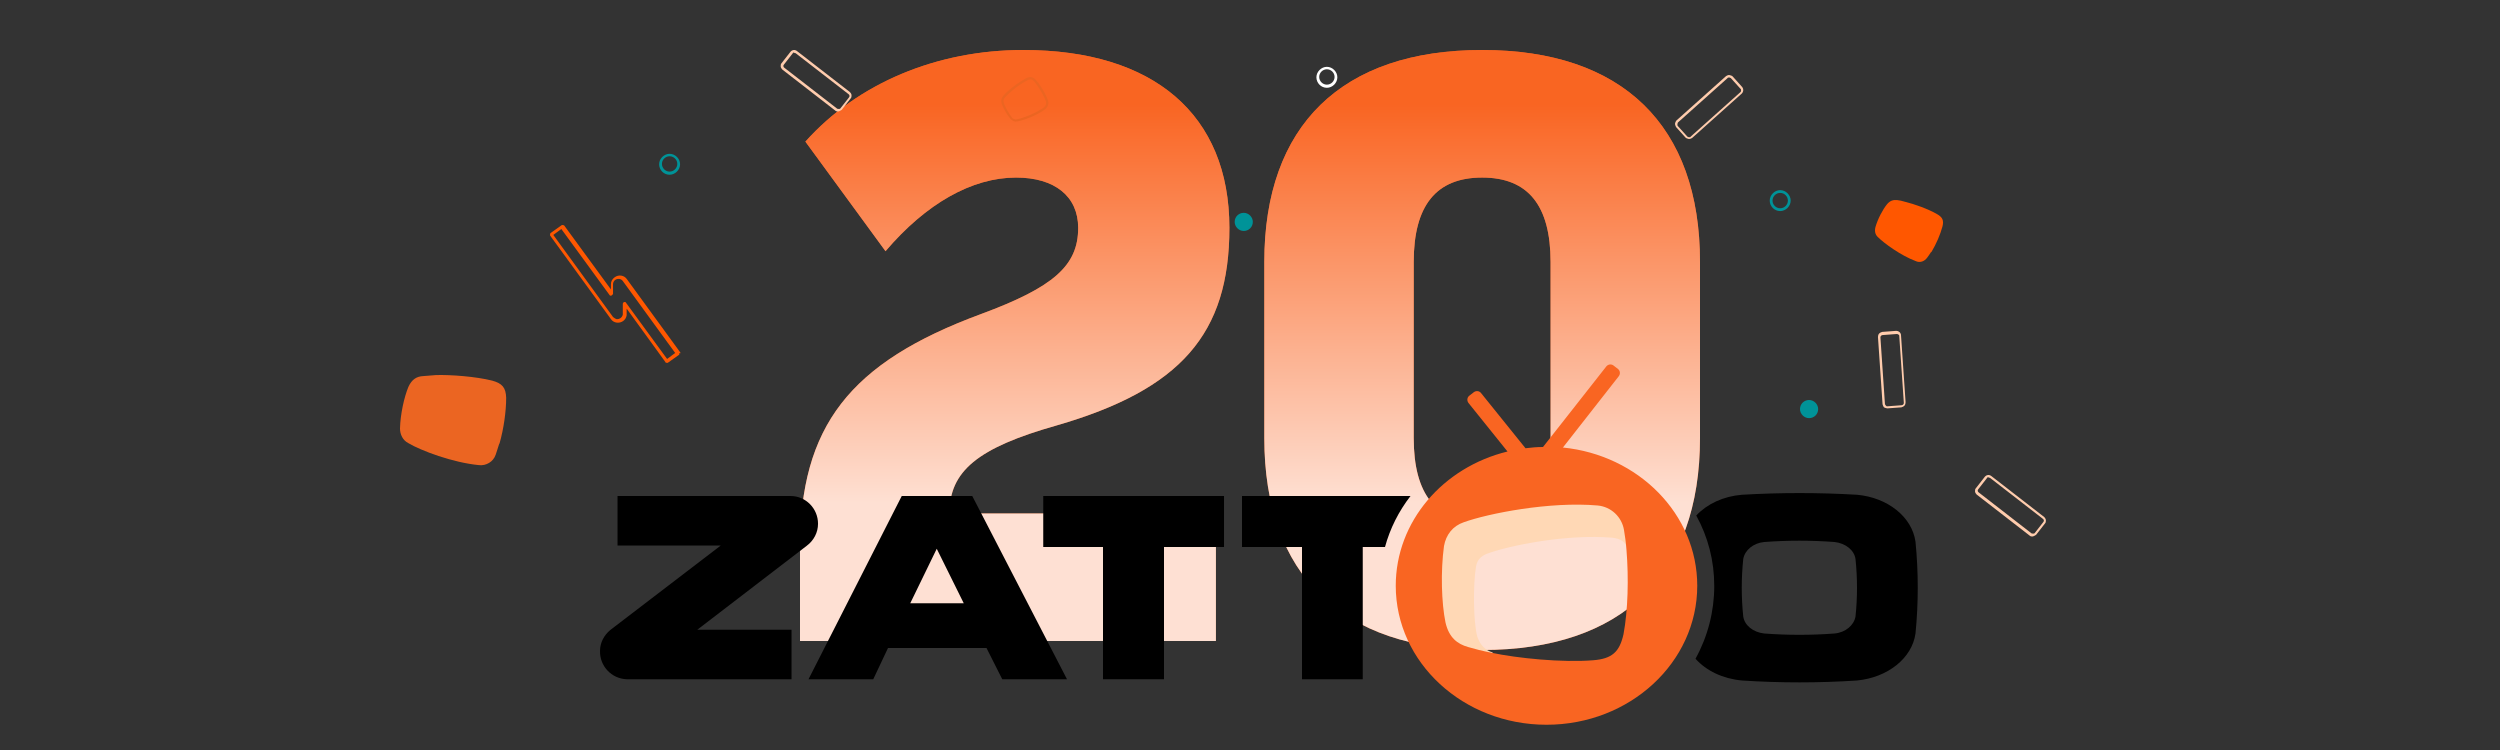 <svg width="100" height="30" viewBox="0 0 100 30" fill="none" xmlns="http://www.w3.org/2000/svg">
<rect x="0" y="0" width="100" height="30" fill="#333333" stroke="none"/>
<g clip-path="url(#clip0_2660_2152)">
<path d="M50.572 17.521V10.479C50.572 5.018 53.669 2 59.286 2C64.903 2 68 5.018 68 10.479V17.521C68 22.982 64.903 26 59.286 26C53.669 26 50.572 22.982 50.572 17.521ZM62.023 17.521V10.479C62.023 8.216 61.122 7.102 59.286 7.102C57.449 7.102 56.549 8.216 56.549 10.479V17.521C56.549 19.784 57.449 20.898 59.286 20.898C61.122 20.898 62.023 19.784 62.023 17.521Z" fill="#F96522"/>
<path d="M50.572 17.521V10.479C50.572 5.018 53.669 2 59.286 2C64.903 2 68 5.018 68 10.479V17.521C68 22.982 64.903 26 59.286 26C53.669 26 50.572 22.982 50.572 17.521ZM62.023 17.521V10.479C62.023 8.216 61.122 7.102 59.286 7.102C57.449 7.102 56.549 8.216 56.549 10.479V17.521C56.549 19.784 57.449 20.898 59.286 20.898C61.122 20.898 62.023 19.784 62.023 17.521Z" fill="url(#paint0_linear_2660_2152)" fill-opacity="0.8"/>
<path d="M49.176 9.114C49.176 13.353 47.232 15.581 42.263 17.018C39.094 17.916 37.977 18.85 37.977 20.539H48.636V25.641H32V21.94C32 17.054 33.98 14.503 39.238 12.563C42.154 11.485 43.127 10.623 43.127 9.114C43.127 7.856 42.191 7.102 40.642 7.102C38.878 7.102 37.041 8.144 35.421 10.048L32.216 5.665C34.305 3.329 37.473 2 40.93 2C46.151 2 49.176 4.587 49.176 9.114Z" fill="#F96522"/>
<path d="M49.176 9.114C49.176 13.353 47.232 15.581 42.263 17.018C39.094 17.916 37.977 18.85 37.977 20.539H48.636V25.641H32V21.94C32 17.054 33.98 14.503 39.238 12.563C42.154 11.485 43.127 10.623 43.127 9.114C43.127 7.856 42.191 7.102 40.642 7.102C38.878 7.102 37.041 8.144 35.421 10.048L32.216 5.665C34.305 3.329 37.473 2 40.93 2C46.151 2 49.176 4.587 49.176 9.114Z" fill="url(#paint1_linear_2660_2152)" fill-opacity="0.8"/>
<path d="M55.4 21.88H54.51V27.17H52.08V21.88H49.68V19.84H56.42C55.95 20.45 55.6 21.14 55.4 21.88Z" fill="black"/>
<path d="M48.961 21.88H46.56V27.17H44.12V21.88H41.73V19.84H48.961V21.88Z" fill="black"/>
<path fill-rule="evenodd" clip-rule="evenodd" d="M42.68 27.17H40.09L39.46 25.92H35.52L34.93 27.17H32.34L36.07 19.84H38.89L42.68 27.17ZM37.47 21.95L36.41 24.13H38.55L37.47 21.95Z" fill="black"/>
<path d="M31.661 27.17H25.071C24.461 27.15 23.981 26.64 24.001 26.03C24.001 25.71 24.161 25.41 24.401 25.21L24.451 25.17L28.831 21.82H24.701V19.84H31.621C32.231 19.84 32.721 20.34 32.721 20.95C32.721 21.3 32.551 21.62 32.271 21.83L27.891 25.19H31.661V27.17Z" fill="black"/>
<path fill-rule="evenodd" clip-rule="evenodd" d="M69.73 24.66C69.78 25.01 70.12 25.29 70.57 25.34C71.51 25.41 72.44 25.41 73.38 25.34C73.82 25.3 74.16 25.01 74.22 24.66C74.3 23.9 74.3 23.13 74.22 22.36C74.17 22.01 73.83 21.73 73.38 21.68C72.44 21.61 71.51 21.61 70.57 21.68C70.13 21.72 69.79 22.01 69.73 22.36C69.65 23.13 69.65 23.9 69.73 24.66ZM69.68 19.79C71.21 19.7 72.75 19.7 74.28 19.79C75.5 19.9 76.48 20.67 76.62 21.67C76.74 22.89 76.74 24.12 76.62 25.34C76.48 26.33 75.51 27.1 74.28 27.22C72.75 27.32 71.21 27.32 69.68 27.22C68.91 27.15 68.25 26.83 67.82 26.35C68.31 25.46 68.57 24.46 68.57 23.44C68.57 22.42 68.32 21.48 67.85 20.62C68.28 20.16 68.93 19.85 69.68 19.79Z" fill="black"/>
<path fill-rule="evenodd" clip-rule="evenodd" d="M59.691 26.09C59.611 26.07 59.261 25.97 59.09 25.46C58.931 24.87 58.92 23.38 59.041 22.66C59.09 22.38 59.251 22.25 59.45 22.16C60.35 21.82 62.681 21.35 64.51 21.51C64.8 21.55 65.04 21.65 65.091 21.98H67.091C66.421 19.92 64.35 18.42 61.901 18.42C58.901 18.42 56.48 20.66 56.48 23.42C56.48 25.46 57.81 27.21 59.7 27.99V26.08L59.691 26.09Z" fill="#FFD8B5"/>
<path fill-rule="evenodd" clip-rule="evenodd" d="M62.51 17.91L64.75 15.05C64.82 14.96 64.81 14.83 64.72 14.76L64.54 14.62C64.45 14.55 64.32 14.57 64.25 14.66L61.72 17.88C61.48 17.88 61.25 17.9 61.02 17.93L59.24 15.72C59.17 15.63 59.04 15.62 58.95 15.69L58.77 15.83C58.68 15.9 58.67 16.03 58.74 16.12L60.3 18.06C57.72 18.69 55.83 20.86 55.83 23.43C55.83 26.5 58.53 28.99 61.86 28.99C65.19 28.99 67.89 26.5 67.89 23.43C67.89 20.56 65.53 18.2 62.51 17.9V17.91ZM64.94 25.37C64.78 26.08 64.48 26.35 63.73 26.41C62.48 26.51 60.7 26.33 59.66 26.11C59.26 26.03 59.03 25.97 58.72 25.88C58.3 25.76 57.96 25.51 57.82 24.9C57.66 24.13 57.62 22.86 57.76 21.84C57.84 21.39 58.11 21.04 58.55 20.89C59.52 20.54 61.99 20.05 63.91 20.22C64.44 20.27 64.87 20.67 64.96 21.2C65 21.44 65.04 21.72 65.06 22.01C65.15 23.12 65.12 24.4 64.94 25.37Z" fill="#F96522"/>
<path d="M33.518 4.461C33.518 4.461 33.434 4.461 33.406 4.42L31.296 2.785C31.296 2.785 31.227 2.715 31.227 2.659C31.227 2.603 31.227 2.562 31.268 2.52L31.618 2.073C31.688 1.989 31.799 1.975 31.883 2.045L33.992 3.679C33.992 3.679 34.062 3.749 34.062 3.805C34.062 3.861 34.062 3.903 34.02 3.945L33.671 4.392C33.671 4.392 33.573 4.461 33.518 4.461ZM31.757 2.101C31.73 2.101 31.715 2.115 31.701 2.143L31.352 2.59C31.352 2.59 31.324 2.631 31.338 2.659C31.352 2.687 31.352 2.701 31.38 2.715L33.49 4.35C33.49 4.35 33.587 4.378 33.615 4.336L33.965 3.889C33.965 3.889 33.992 3.847 33.978 3.819C33.965 3.791 33.965 3.777 33.937 3.763L31.827 2.129C31.813 2.129 31.785 2.115 31.771 2.115L31.757 2.101Z" fill="#FFCCAD"/>
<path d="M81.291 21.461C81.291 21.461 81.207 21.461 81.179 21.419L79.07 19.785C79.07 19.785 79 19.715 79 19.659C79 19.604 79 19.562 79.042 19.52L79.391 19.073C79.461 18.989 79.573 18.975 79.657 19.045L81.766 20.679C81.766 20.679 81.836 20.749 81.836 20.805C81.836 20.861 81.836 20.903 81.794 20.945L81.445 21.392C81.445 21.392 81.347 21.461 81.291 21.461ZM79.531 19.087C79.503 19.087 79.489 19.101 79.475 19.128L79.126 19.576C79.126 19.576 79.098 19.617 79.112 19.645C79.126 19.673 79.126 19.687 79.154 19.701L81.263 21.336C81.263 21.336 81.361 21.364 81.389 21.322L81.738 20.875C81.738 20.875 81.766 20.833 81.752 20.805C81.738 20.777 81.738 20.763 81.71 20.749L79.601 19.115C79.587 19.115 79.559 19.101 79.545 19.101L79.531 19.087Z" fill="#FFCCAD"/>
<path d="M67.002 4.93C67.002 4.93 67.03 4.846 67.058 4.818L69.042 3.044C69.042 3.044 69.126 2.988 69.181 3.002C69.237 3.016 69.279 3.03 69.307 3.058L69.684 3.477C69.754 3.561 69.74 3.673 69.67 3.743L67.687 5.517C67.687 5.517 67.603 5.573 67.547 5.559C67.491 5.545 67.449 5.531 67.421 5.503L67.044 5.084C67.044 5.084 66.988 4.986 67.002 4.93ZM69.642 3.617C69.642 3.589 69.642 3.561 69.615 3.547L69.237 3.128C69.237 3.128 69.195 3.1 69.168 3.1C69.14 3.1 69.112 3.1 69.098 3.128L67.114 4.902C67.114 4.902 67.072 5 67.114 5.042L67.491 5.461C67.491 5.461 67.533 5.489 67.561 5.489C67.589 5.489 67.617 5.489 67.631 5.461L69.615 3.687C69.629 3.673 69.642 3.659 69.642 3.631V3.617Z" fill="#FFCCAD"/>
<path d="M75.343 16.266C75.343 16.266 75.301 16.196 75.301 16.154L75.119 13.486C75.119 13.486 75.119 13.388 75.161 13.346C75.203 13.304 75.245 13.29 75.287 13.276L75.846 13.234C75.943 13.234 76.041 13.304 76.041 13.416L76.223 16.084C76.223 16.084 76.223 16.182 76.181 16.224C76.139 16.266 76.097 16.28 76.055 16.294L75.496 16.335C75.496 16.335 75.385 16.322 75.343 16.28V16.266ZM75.943 13.388C75.929 13.374 75.901 13.36 75.874 13.36L75.315 13.402C75.315 13.402 75.273 13.402 75.245 13.43C75.217 13.458 75.217 13.472 75.217 13.5L75.398 16.168C75.398 16.168 75.44 16.266 75.496 16.252L76.055 16.21C76.055 16.21 76.097 16.21 76.125 16.182C76.153 16.154 76.153 16.14 76.153 16.112L75.971 13.444C75.971 13.416 75.971 13.402 75.943 13.388Z" fill="#FFCCAD"/>
<path d="M26.784 6.99C26.547 6.99 26.365 6.794 26.365 6.571C26.365 6.347 26.561 6.152 26.784 6.152C27.008 6.152 27.203 6.347 27.203 6.571C27.203 6.794 27.008 6.99 26.784 6.99ZM26.784 6.25C26.617 6.25 26.477 6.389 26.477 6.557C26.477 6.724 26.617 6.864 26.784 6.864C26.952 6.864 27.092 6.724 27.092 6.557C27.092 6.389 26.952 6.25 26.784 6.25Z" fill="#009398"/>
<path d="M71.208 8.443C70.971 8.443 70.789 8.247 70.789 8.024C70.789 7.8 70.985 7.605 71.208 7.605C71.432 7.605 71.627 7.8 71.627 8.024C71.627 8.247 71.432 8.443 71.208 8.443ZM71.208 7.716C71.04 7.716 70.901 7.856 70.901 8.024C70.901 8.191 71.04 8.331 71.208 8.331C71.376 8.331 71.516 8.191 71.516 8.024C71.516 7.856 71.376 7.716 71.208 7.716Z" fill="#009398"/>
<path d="M53.075 3.512C52.838 3.512 52.656 3.316 52.656 3.092C52.656 2.869 52.852 2.673 53.075 2.673C53.299 2.673 53.494 2.869 53.494 3.092C53.494 3.316 53.299 3.512 53.075 3.512ZM53.075 2.771C52.908 2.771 52.768 2.911 52.768 3.078C52.768 3.246 52.908 3.386 53.075 3.386C53.243 3.386 53.383 3.246 53.383 3.078C53.383 2.911 53.243 2.771 53.075 2.771Z" fill="white"/>
<path d="M50.113 8.876C50.113 9.085 49.946 9.239 49.75 9.239C49.554 9.239 49.387 9.071 49.387 8.876C49.387 8.666 49.554 8.513 49.75 8.513C49.946 8.513 50.113 8.68 50.113 8.876Z" fill="#009398"/>
<path d="M72.726 16.363C72.726 16.573 72.559 16.726 72.363 16.726C72.168 16.726 72 16.559 72 16.363C72 16.154 72.168 16 72.363 16C72.559 16 72.726 16.168 72.726 16.363Z" fill="#009398"/>
<path d="M40.657 4.867C40.573 4.867 40.489 4.825 40.419 4.755C40.252 4.559 40.126 4.308 40.07 4.154C40.028 4.028 40.056 3.917 40.14 3.819C40.196 3.763 40.224 3.721 40.294 3.665C40.475 3.498 40.796 3.26 41.034 3.134C41.202 3.051 41.313 3.064 41.439 3.204C41.579 3.358 41.732 3.595 41.844 3.833C41.844 3.833 41.9 3.945 41.914 4C41.97 4.126 41.914 4.28 41.816 4.364C41.481 4.615 40.95 4.811 40.713 4.853C40.685 4.853 40.671 4.853 40.643 4.853L40.657 4.867ZM41.23 3.176C41.23 3.176 41.146 3.176 41.09 3.218C40.852 3.33 40.545 3.567 40.363 3.735C40.307 3.791 40.266 3.833 40.21 3.889C40.14 3.959 40.126 4.028 40.154 4.126C40.21 4.28 40.336 4.517 40.475 4.699C40.503 4.741 40.587 4.797 40.685 4.769C40.922 4.727 41.425 4.531 41.76 4.294C41.83 4.238 41.872 4.14 41.83 4.042C41.816 3.986 41.788 3.945 41.76 3.875C41.649 3.651 41.495 3.414 41.369 3.26C41.313 3.204 41.271 3.176 41.215 3.176H41.23Z" fill="#EB6522"/>
<path d="M27.175 14.119C27.175 14.119 27.175 14.133 27.175 14.147C27.175 14.161 27.175 14.189 27.147 14.203L26.714 14.51C26.714 14.51 26.672 14.524 26.658 14.51C26.644 14.51 26.616 14.51 26.616 14.482L25.066 12.345V12.568C25.066 12.568 25.066 12.596 25.066 12.61C25.038 12.806 24.856 12.932 24.66 12.904C24.577 12.89 24.493 12.848 24.437 12.764L22.006 9.425C22.006 9.425 21.992 9.397 22.006 9.369C22.006 9.355 22.006 9.328 22.034 9.314L22.467 9.006C22.467 9.006 22.509 8.992 22.523 9.006C22.537 9.006 22.565 9.006 22.579 9.034L24.437 11.577V11.367C24.437 11.255 24.493 11.158 24.591 11.088C24.744 10.976 24.968 11.004 25.079 11.171L27.217 14.105C27.217 14.105 27.217 14.119 27.217 14.133L27.175 14.119ZM26.686 14.357L27.007 14.119L24.912 11.241C24.842 11.143 24.702 11.13 24.605 11.199C24.549 11.241 24.521 11.311 24.521 11.367V11.758C24.521 11.758 24.479 11.828 24.437 11.828C24.409 11.828 24.395 11.828 24.381 11.8L22.453 9.16L22.132 9.397L24.521 12.68C24.521 12.68 24.605 12.75 24.66 12.764C24.772 12.778 24.884 12.708 24.912 12.582C24.912 12.582 24.912 12.568 24.912 12.555V12.149C24.912 12.149 24.926 12.107 24.94 12.094C24.94 12.094 24.968 12.079 24.982 12.079C25.01 12.079 25.024 12.079 25.038 12.107L26.672 14.342L26.686 14.357Z" fill="#FF5700"/>
<path fill-rule="evenodd" clip-rule="evenodd" d="M19.967 17.754C19.925 17.907 19.869 18.047 19.828 18.187C19.73 18.48 19.436 18.634 19.171 18.606C18.109 18.508 16.824 18.019 16.335 17.726C16.112 17.614 16 17.377 16 17.139C16.014 16.566 16.168 15.882 16.335 15.477C16.475 15.169 16.671 15.058 16.922 15.044C17.104 15.03 17.229 15.016 17.453 15.002C18.04 14.988 19.017 15.058 19.688 15.225C20.093 15.337 20.233 15.505 20.247 15.91C20.247 16.455 20.149 17.153 19.981 17.74L19.967 17.754Z" fill="#EB6522"/>
<path fill-rule="evenodd" clip-rule="evenodd" d="M77.24 10.085C77.184 10.168 77.142 10.238 77.086 10.308C76.974 10.462 76.793 10.518 76.639 10.448C76.038 10.224 75.368 9.735 75.116 9.484C75.004 9.386 74.977 9.232 75.019 9.079C75.116 8.744 75.312 8.38 75.48 8.171C75.605 8.017 75.745 7.989 75.885 8.003C75.996 8.017 76.066 8.031 76.206 8.073C76.555 8.157 77.114 8.352 77.477 8.562C77.701 8.688 77.757 8.813 77.701 9.051C77.617 9.372 77.449 9.763 77.254 10.085H77.24Z" fill="#FF5700"/>
</g>
<defs>
<linearGradient id="paint0_linear_2660_2152" x1="50" y1="2" x2="50" y2="26" gradientUnits="userSpaceOnUse">
<stop offset="0.091" stop-color="#F96522"/>
<stop offset="0.755" stop-color="white"/>
</linearGradient>
<linearGradient id="paint1_linear_2660_2152" x1="50" y1="2" x2="50" y2="26" gradientUnits="userSpaceOnUse">
<stop offset="0.091" stop-color="#F96522"/>
<stop offset="0.755" stop-color="white"/>
</linearGradient>
<clipPath id="clip0_2660_2152">
<rect width="100" height="30" fill="white"/>
</clipPath>
</defs>
</svg>
